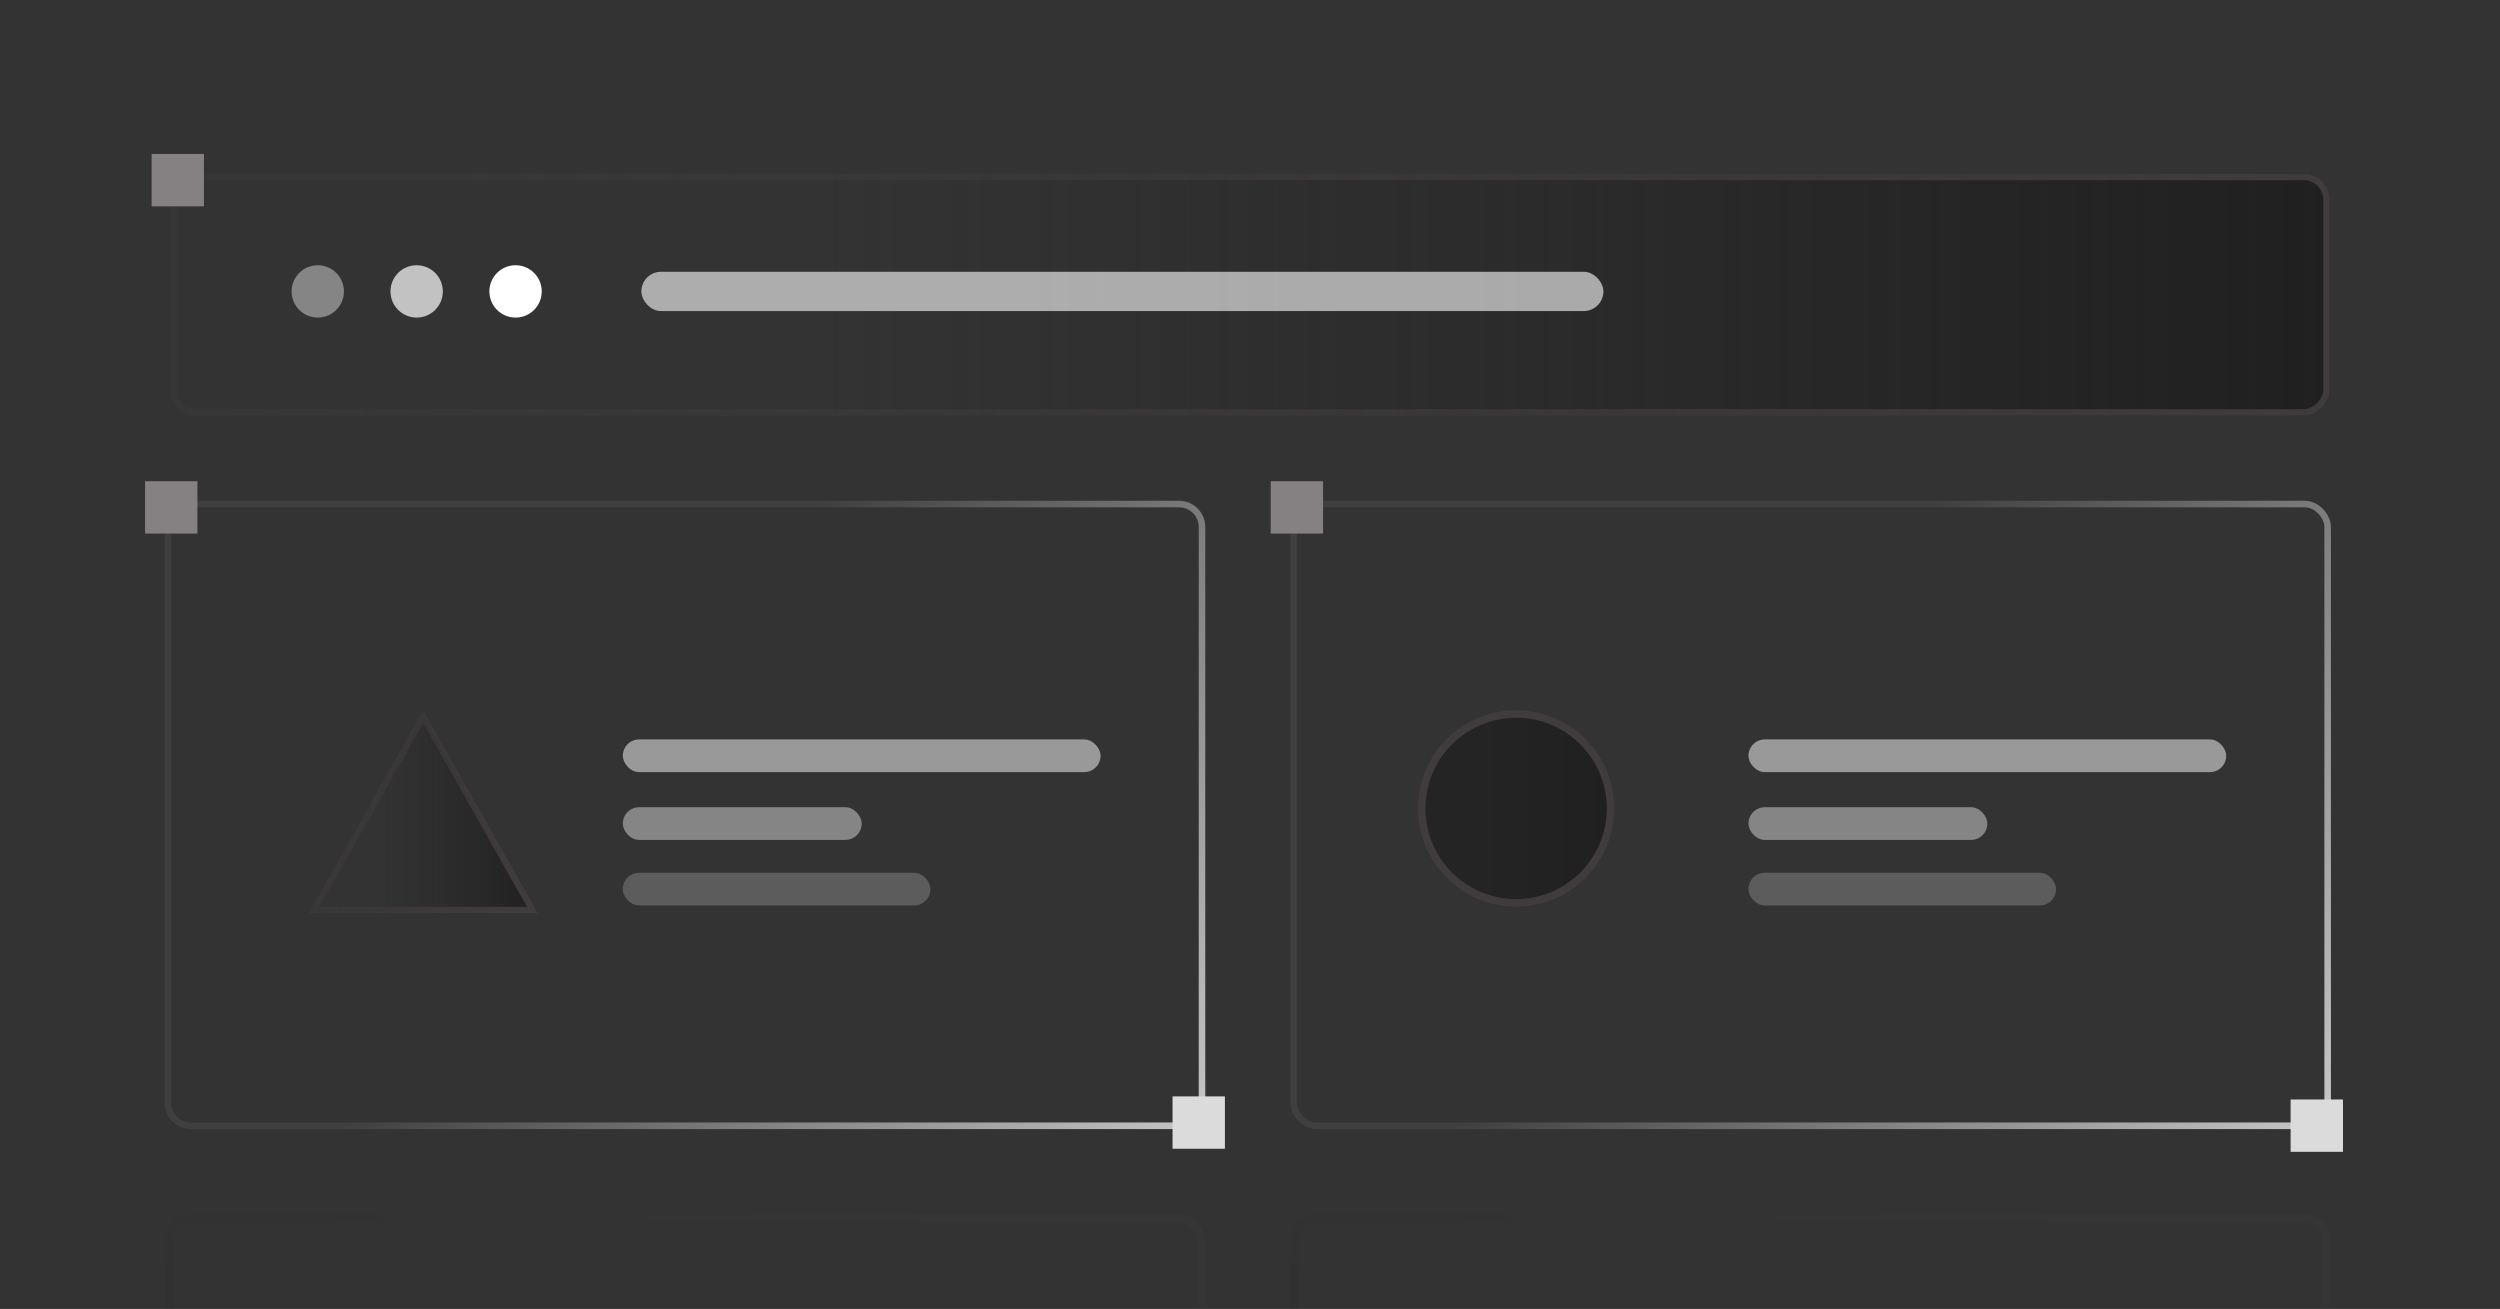 <?xml version="1.0" encoding="UTF-8"?> <svg xmlns="http://www.w3.org/2000/svg" width="382" height="200" viewBox="0 0 382 200" fill="none"><rect x="0" y="0" width="382" height="200" fill="#333333" stroke="none"/><g clip-path="url(#clip0_7288_33579)"><g clip-path="url(#clip1_7288_33579)"><rect width="330" height="37" rx="4" transform="matrix(1 8.74228e-08 8.74228e-08 -1 26 63.528)" fill="url(#paint0_linear_7288_33579)"></rect><circle cx="4" cy="4" r="4" transform="matrix(-1 0 0 1 82.777 40.528)" fill="white"></circle><circle cx="4" cy="4" r="4" transform="matrix(-1 0 0 1 67.666 40.528)" fill="white" fill-opacity="0.7"></circle><circle cx="4" cy="4" r="4" transform="matrix(-1 0 0 1 52.555 40.528)" fill="white" fill-opacity="0.4"></circle><rect x="98" y="41.528" width="147" height="6" rx="3" fill="white" fill-opacity="0.6"></rect></g><rect x="0.5" y="-0.5" width="329" height="36" rx="3.5" transform="matrix(1 8.74228e-08 8.74228e-08 -1 26 62.528)" stroke="url(#paint1_linear_7288_33579)"></rect><path d="M183.666 168.517C183.666 170.45 182.099 172.017 180.166 172.017L29.166 172.017C27.233 172.017 25.666 170.45 25.666 168.517L25.666 80.517C25.666 78.584 27.233 77.017 29.166 77.017L180.166 77.017C182.099 77.017 183.666 78.584 183.666 80.517L183.666 168.517Z" stroke="url(#paint2_linear_7288_33579)"></path><path d="M47.984 139.051L64.666 109.499L81.348 139.051H47.984Z" fill="url(#paint3_linear_7288_33579)" stroke="url(#paint4_linear_7288_33579)" stroke-width="0.955"></path><rect x="95.166" y="112.983" width="73" height="5" rx="2.5" fill="white" fill-opacity="0.5"></rect><rect x="95.166" y="123.34" width="36.5" height="5" rx="2.5" fill="white" fill-opacity="0.4"></rect><rect x="95.166" y="133.357" width="47" height="5" rx="2.5" fill="white" fill-opacity="0.2"></rect><rect x="355.666" y="172.017" width="158" height="95" rx="3.5" transform="rotate(180 355.666 172.017)" stroke="url(#paint5_linear_7288_33579)"></rect><rect x="267.166" y="112.983" width="73" height="5" rx="2.5" fill="white" fill-opacity="0.5"></rect><rect x="267.166" y="123.34" width="36.5" height="5" rx="2.5" fill="white" fill-opacity="0.4"></rect><rect x="267.166" y="133.357" width="47" height="5" rx="2.5" fill="white" fill-opacity="0.2"></rect><circle cx="231.666" cy="123.528" r="14.427" fill="url(#paint6_linear_7288_33579)" stroke="url(#paint7_linear_7288_33579)" stroke-width="1.146"></circle><g opacity="0.2"><rect x="183.543" y="280.894" width="157.754" height="94.754" rx="3.377" transform="rotate(180 183.543 280.894)" stroke="url(#paint8_linear_7288_33579)" stroke-width="1.246"></rect></g><g opacity="0.2"><rect x="355.543" y="280.894" width="157.754" height="94.754" rx="3.377" transform="rotate(180 355.543 280.894)" stroke="url(#paint9_linear_7288_33579)" stroke-width="1.246"></rect></g><rect width="8" height="8" transform="matrix(-1 0 0 1 30.166 73.528)" fill="#858081"></rect><rect width="8" height="8" transform="matrix(-1 0 0 1 202.166 73.528)" fill="#858081"></rect><rect width="8" height="8" transform="matrix(-1 0 0 1 31.166 23.528)" fill="#858081"></rect><rect width="8" height="8" transform="matrix(-1 0 0 1 187.166 167.528)" fill="#DCDBDC"></rect><rect width="8" height="8" transform="matrix(-1 0 0 1 358.007 168)" fill="#DCDBDC"></rect></g><defs><linearGradient id="paint0_linear_7288_33579" x1="330" y1="18.5" x2="0" y2="18.5" gradientUnits="userSpaceOnUse"><stop stop-color="#202020"></stop><stop offset="0.7" stop-color="#252424" stop-opacity="0"></stop></linearGradient><linearGradient id="paint1_linear_7288_33579" x1="330" y1="18.5" x2="0" y2="18.5" gradientUnits="userSpaceOnUse"><stop stop-color="#403B3D"></stop><stop offset="1" stop-color="#403B3D" stop-opacity="0.3"></stop></linearGradient><linearGradient id="paint2_linear_7288_33579" x1="187.666" y1="194.028" x2="-47.834" y2="13.028" gradientUnits="userSpaceOnUse"><stop stop-color="#DCDBDC"></stop><stop offset="0.407" stop-color="#403E3F"></stop></linearGradient><linearGradient id="paint3_linear_7288_33579" x1="82.166" y1="124.028" x2="47.166" y2="124.028" gradientUnits="userSpaceOnUse"><stop stop-color="#202020"></stop><stop offset="0.7" stop-color="#252424" stop-opacity="0"></stop></linearGradient><linearGradient id="paint4_linear_7288_33579" x1="82.166" y1="124.028" x2="46.408" y2="111.659" gradientUnits="userSpaceOnUse"><stop stop-color="#403B3D"></stop><stop offset="1" stop-color="#403B3D" stop-opacity="0.3"></stop></linearGradient><linearGradient id="paint5_linear_7288_33579" x1="352.666" y1="151.005" x2="588.166" y2="332.005" gradientUnits="userSpaceOnUse"><stop stop-color="#DCDBDC"></stop><stop offset="0.407" stop-color="#403E3F"></stop></linearGradient><linearGradient id="paint6_linear_7288_33579" x1="246.666" y1="123.528" x2="216.666" y2="123.528" gradientUnits="userSpaceOnUse"><stop stop-color="#202020"></stop><stop offset="0.7" stop-color="#252424"></stop></linearGradient><linearGradient id="paint7_linear_7288_33579" x1="246.666" y1="123.528" x2="215.294" y2="113.916" gradientUnits="userSpaceOnUse"><stop stop-color="#403B3D"></stop><stop offset="1" stop-color="#403B3D"></stop></linearGradient><linearGradient id="paint8_linear_7288_33579" x1="234.272" y1="393.968" x2="341.793" y2="280.219" gradientUnits="userSpaceOnUse"><stop stop-color="#403B3D"></stop><stop offset="1" stop-color="#201F20"></stop></linearGradient><linearGradient id="paint9_linear_7288_33579" x1="406.272" y1="393.968" x2="513.793" y2="280.219" gradientUnits="userSpaceOnUse"><stop stop-color="#403B3D"></stop><stop offset="1" stop-color="#201F20"></stop></linearGradient><clipPath id="clip0_7288_33579"><rect width="382" height="200" fill="white"></rect></clipPath><clipPath id="clip1_7288_33579"><rect width="330" height="37" rx="4" transform="matrix(1 8.74228e-08 8.74228e-08 -1 26 63.528)" fill="white"></rect></clipPath></defs></svg> 